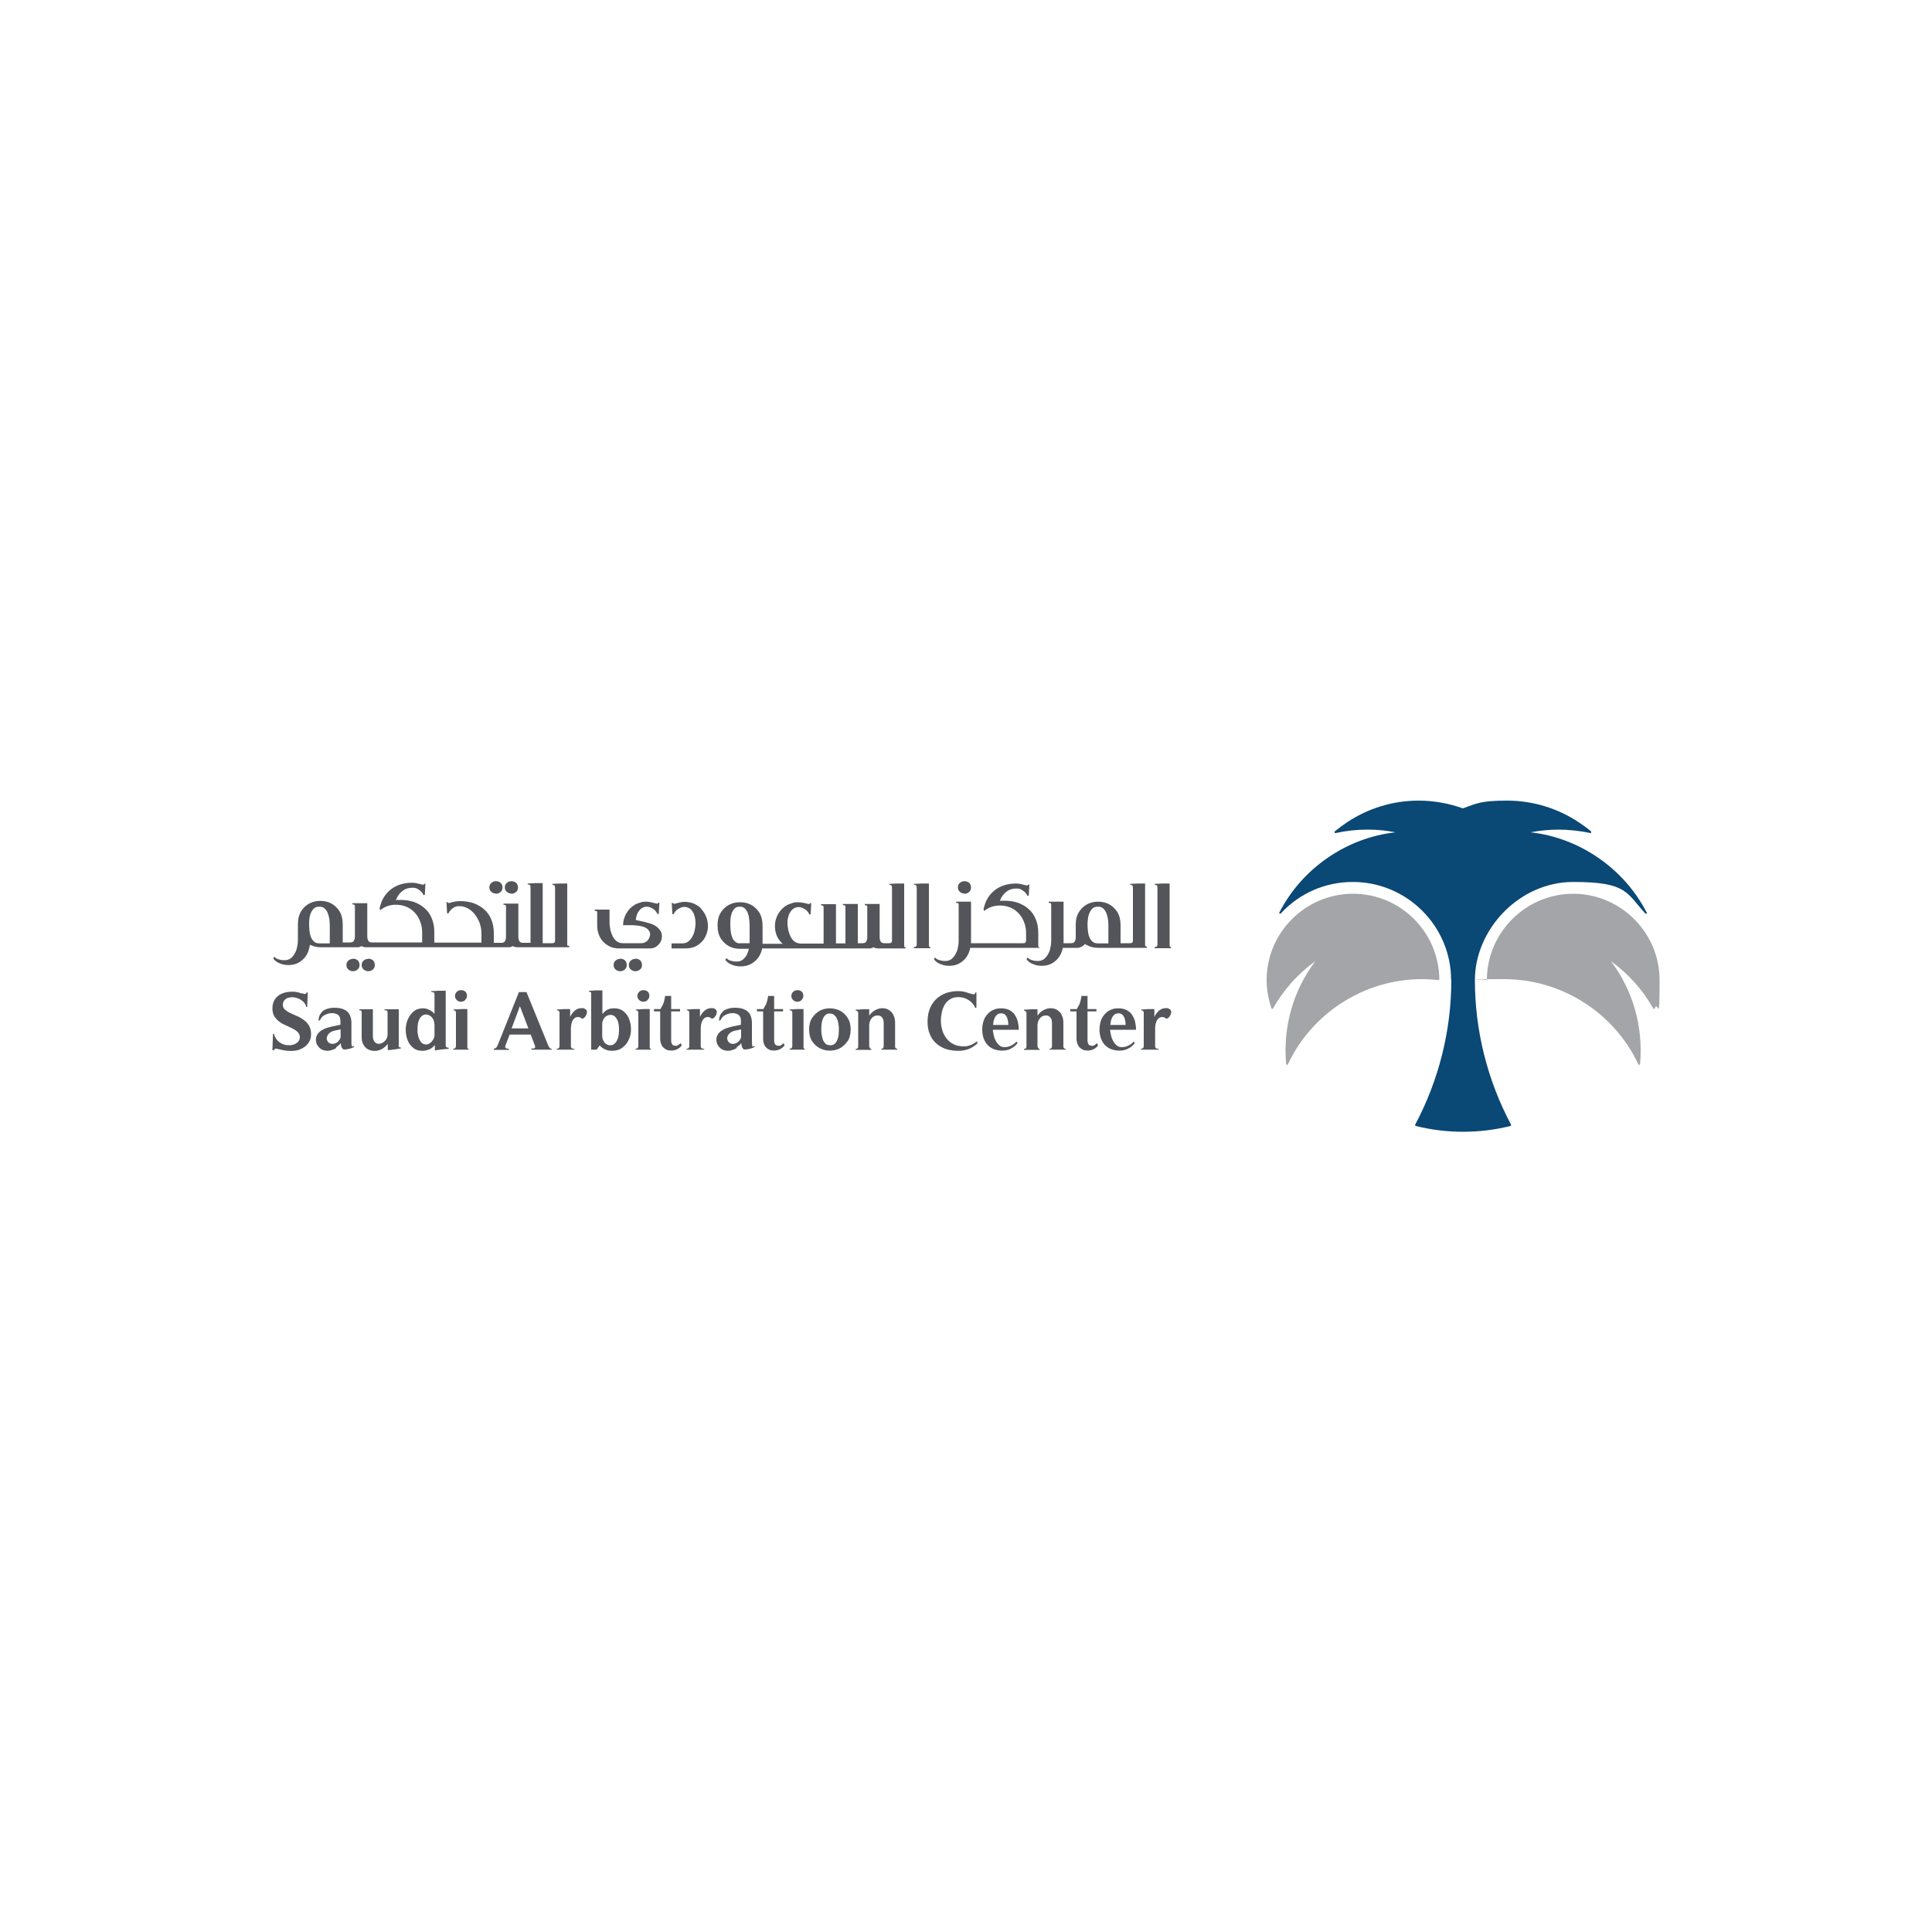 <?xml version="1.0" encoding="UTF-8"?>
<svg id="Layer_2" xmlns="http://www.w3.org/2000/svg" version="1.1" viewBox="0 0 1000 1000">
  <!-- Generator: Adobe Illustrator 29.1.0, SVG Export Plug-In . SVG Version: 2.1.0 Build 142)  -->
  <defs>
    <style>
      .st0 {
        fill: #0a4875;
      }

      .st1 {
        fill: #a4a5a8;
      }

      .st2 {
        fill: #54555a;
      }
    </style>
  </defs>
  <path class="st1" d="M848.4,551.2c-.2,0-.4-.1-.4-.3-12.5-26.8-39.8-44.1-69.4-44.1s-5.7.2-8.5.5c0,0,0,0,0,0-.1,0-.2,0-.3-.1,0,0-.2-.2-.2-.4.3-24.4,20.3-44.2,44.7-44.2s44.7,20,44.7,44.7-.8,9.9-2.5,14.6c0,.2-.2.3-.4.3h0c-.2,0-.3,0-.4-.2-5.4-9.7-12.8-17.9-21.9-24.5,11.5,15.2,16.8,34.1,15.1,53.2,0,.2-.2.4-.4.4,0,0,0,0,0,0"/>
  <path class="st0" d="M751.2,507.3c0,26.1-6.5,51.9-18.7,74.8,0,.1,0,.3,0,.4,0,.1.2.2.3.3,8,2,16.2,3,24.5,3s16.5-1,24.5-3c.1,0,.3-.1.3-.3,0-.1,0-.3,0-.4-12.2-22.9-18.7-48.7-18.7-74.8s22.8-50.8,50.9-50.8,27.5,5.7,37.2,16.2c0,.1.2.2.4.2s.2,0,.3,0c.2-.1.3-.4.1-.6-11.7-22.8-34.8-38.7-60.1-41.5,4.8-.9,9.7-1.4,14.5-1.4s11.1.6,16.5,1.8c0,0,0,0,0,0,.2,0,.3,0,.4-.3,0-.2,0-.4-.1-.6-2-1.7-4.1-3.2-6.2-4.6-11.1-7.4-24-11.3-37.2-11.3s-15.5,1.3-22.9,4c-7.4-2.6-15-4-22.9-4-13.3,0-26.1,3.9-37.2,11.3-2.1,1.4-4.2,3-6.2,4.6-.2.1-.2.4-.1.6,0,.2.2.3.4.3s0,0,.1,0c5.4-1.2,11-1.8,16.5-1.8s9.7.5,14.5,1.4c-25.4,2.8-48.4,18.7-60.1,41.5-.1.2,0,.5.1.6,0,0,.2,0,.3,0,.1,0,.3,0,.4-.2,9.7-10.4,22.9-16.2,37.2-16.2,28,0,50.9,22.8,50.9,50.8"/>
  <path class="st1" d="M666.1,551.1c-.2,0-.4-.2-.4-.4-1.7-19.1,3.6-38,15.1-53.2-9.1,6.6-16.4,14.8-21.9,24.5,0,.1-.2.2-.4.2h0c-.2,0-.3-.1-.4-.3-1.6-4.7-2.5-9.6-2.5-14.6,0-24.6,20.1-44.7,44.7-44.7s44.4,19.8,44.7,44.2c0,.1,0,.3-.2.4,0,0-.2.1-.3.1s0,0,0,0c-2.8-.3-5.7-.5-8.5-.5-29.6,0-56.8,17.3-69.4,44.1,0,.2-.3.3-.4.3s0,0,0,0"/>
  <path class="st2" d="M141,543.4l.3-8.3h.5c.3,1.3.9,2.3,1.6,3.2.8.9,1.7,1.5,2.7,2,1,.4,2,.7,3.1.7,1.1,0,2,0,2.9-.4.9-.3,1.6-.8,2.2-1.4.6-.7.9-1.5.9-2.4s-.4-1.9-1.1-2.6c-.7-.7-1.6-1.3-2.6-1.8-1-.5-2.2-1.1-3.4-1.6-1.2-.5-2.4-1.1-3.4-1.9-1-.7-1.9-1.7-2.6-2.7-.7-1.1-1.1-2.5-1.1-4.2s.3-2.8.8-3.9c.5-1.1,1.3-2,2.2-2.7.9-.7,2-1.2,3.2-1.6,1.2-.3,2.5-.5,3.9-.5s1.3,0,1.9.1c.6.1,1.3.2,1.9.4,0,0,.2,0,.5.2.3,0,.6.2,1,.2.3,0,.6.2.9.2.3,0,.4.1.5.1.5,0,.8-.3.8-.8h.7l-.3,7.5h-.5c-.2-.9-.6-1.8-1.3-2.5-.7-.7-1.5-1.3-2.4-1.7-.9-.4-1.9-.7-2.8-.8-1-.1-1.9,0-2.7.2-.8.2-1.5.7-2.1,1.3-.5.6-.8,1.5-.8,2.5s.4,1.7,1.1,2.4c.7.6,1.6,1.2,2.7,1.7,1.1.5,2.2,1.1,3.5,1.6,1.3.5,2.4,1.2,3.5,2,1.1.8,2,1.7,2.7,2.9.7,1.2,1.1,2.6,1.1,4.3s-.2,2.5-.7,3.6c-.5,1.1-1.3,2-2.3,2.9-.9.7-1.8,1.2-2.8,1.6-1,.4-2,.6-3.1.7s-2.1.1-3.2,0-2.1-.3-3.2-.5c0,0-.3,0-.6-.2-.3,0-.7-.1-1-.2-.4,0-.7-.2-1-.2-.3,0-.5,0-.5,0-.4,0-.6.3-.7.8h-.7Z"/>
  <path class="st2" d="M173.4,533.4c-1.5.3-2.6.9-3.3,1.7-.6.8-1,1.5-1,2.3s.3,1.4.8,2c.5.6,1.3.9,2.2.9s2.1-.4,2.9-1.2c.3-.4.6-.8.9-1.2.2-.5.4-.9.4-1.4v-3.7l-2.9.6ZM174.1,542.4c-.9.6-1.9,1-3,1.3-1,.2-2.1.3-3.1,0-1.1-.2-2-.7-2.8-1.5-1.1-1.1-1.7-2.4-1.7-3.9s.3-2.1.8-2.9c.5-.8,1.2-1.5,2-2,.8-.5,1.7-1,2.7-1.3,1-.3,2-.6,2.9-.8l4.3-.9v-2.1c0-1.3-.4-2.3-1.1-2.9-.8-.6-1.7-.9-2.7-1-1.1,0-2.1,0-3.2.5-1.1.4-2,.9-2.6,1.6-.2.2-.4.4-.5.7-.2.3-.3.5-.4.7,0,.2-.2.3-.2.3h-.6c0-.1,0-.3,0-.5,0-.3.1-.6.2-1.1.1-.5.2-.8.4-1.2.3-.6.7-1.1,1.1-1.6.4-.4.8-.8,1.2-1,.8-.4,1.6-.7,2.5-.9.9-.2,1.8-.3,2.7-.3,1.3,0,2.5.1,3.6.4,1.1.3,2,.7,2.8,1.3.8.6,1.4,1.4,1.8,2.4.4,1,.7,2.2.7,3.6v9.5c0,.4,0,.9,0,1.3,0,.5.1.9.2,1.2.1.4.2.5.4.5l.6-.4.3.5c-.8.4-1.6.7-2.4.9-.8.2-1.7.4-2.6.4s-.8-.1-1-.3c-.2-.2-.4-.5-.6-.8-.1-.3-.2-.7-.3-1.1,0-.4-.1-.7-.1-1.1-.6.8-1.4,1.5-2.4,2.1"/>
  <path class="st2" d="M206.3,540.8c0,.4,0,.8.2,1,.1.3.5.4,1,.4v.5c-.3,0-.8,0-1.5.2-.7.1-1.4.2-2.1.3-.7.1-1.4.2-2,.3-.6,0-1,0-1.2,0v-3.2c-.7.9-1.5,1.7-2.4,2.3-.9.6-1.9,1-2.9,1.2-1,.2-2,.2-3,0-1-.2-1.9-.6-2.6-1.1-.8-.6-1.4-1.4-1.9-2.4-.5-1-.7-2.2-.7-3.7v-12.3c0-.5,0-.9-.2-1.1-.1-.2-.5-.3-1-.3v-.5h7v13.8c0,1.1.2,1.9.6,2.6.4.7.9,1.1,1.5,1.3.6.2,1.3.3,2,0,.7-.2,1.4-.6,2.1-1.3.4-.4.8-.9,1-1.5.3-.5.4-1.1.4-1.7v-11.4c0-.6-.1-1-.4-1.1-.2-.2-.6-.2-1.2-.2v-.5h7.4v18.5Z"/>
  <path class="st2" d="M224.8,530c0-.9-.2-1.8-.7-2.6-.4-.8-1-1.3-1.6-1.7-.6-.4-1.3-.6-2.1-.6s-1.4.3-2.1.8c-.6.5-1.2,1.4-1.6,2.5-.4,1.1-.6,2.6-.6,4.5s0,1.5.2,2.4c.1.9.3,1.7.7,2.5.3.8.8,1.4,1.3,2,.6.5,1.3.8,2.2.8s1.1-.1,1.6-.4c.5-.3.9-.6,1.3-1,.3-.4.7-.9,1-1.5.3-.6.5-1.2.5-1.7v-5.8ZM222.2,543.1c-1,.5-2.2.8-3.5.8-2,0-3.6-.5-4.9-1.6-1.3-1.1-2.3-2.4-2.9-4.1s-.9-3.4-.9-5.3c0-1.9.4-3.7,1.1-5.3.7-1.6,1.7-3,3-4.1,1.3-1.1,3-1.6,4.9-1.6s4.4,1,5.9,2.9v-9.8c0-.4,0-.7-.1-.9,0-.2-.2-.3-.3-.4-.2,0-.3-.2-.6-.2-.2,0-.5-.1-.8-.2v-.3c1.3,0,2.5-.1,3.8-.2,1.3,0,2.5,0,3.8,0v28.2c0,.5.1.9.4,1,.2.2.6.3,1.1.3v.6c-1.2,0-2.4.2-3.6.3-1.2.1-2.4.3-3.5.5v-2.8c-.8,1-1.8,1.7-2.8,2.3"/>
  <path class="st2" d="M240.8,517.6c-.6.6-1.3.9-2.2.9s-1.6-.3-2.2-.9c-.6-.6-.9-1.3-.9-2.1s.3-1.5.9-2.1c.6-.6,1.3-.9,2.2-.9s1.6.2,2.2.7c.6.5.9,1.2.9,2.2s-.3,1.5-.9,2.1M242.4,543.3h-7.8v-.5c.5,0,.9-.1,1.1-.4.2-.3.3-.7.3-1.2v-16.6c0-.2,0-.5-.1-.9,0-.4-.3-.6-.6-.6l-.6-.3v-.3c1.2,0,2.4-.1,3.6-.2,1.2,0,2.4-.1,3.6,0v18.9c0,.3,0,.6,0,1,0,.4.2.6.6.6v.5Z"/>
  <path class="st2" d="M269.1,520.8l-4.3,11.5h8.7l-4.4-11.5ZM285.7,543.3h-10.6v-.6c.3,0,.7,0,.9,0,.3,0,.5,0,.7-.2.2-.1.3-.3.3-.5,0-.2,0-.6-.2-1l-2.1-5.5h-10.9l-2.1,5.4c-.1.4-.2.7-.2,1,0,.2.1.4.3.6.2.1.4.2.7.3.3,0,.6,0,.9,0v.6h-7.8v-.6c.5,0,1-.3,1.3-.6.3-.3.5-.7.7-1.2l11-27.5h3.9l11.3,27.7c.2.4.4.8.7,1.2.3.4.7.5,1.2.5v.6Z"/>
  <path class="st2" d="M297.2,543.3h-9v-.5c.6,0,1-.1,1.1-.4.2-.2.3-.7.3-1.2v-16.6c0-.1,0-.3,0-.4,0-.2,0-.3-.1-.5,0-.2-.1-.3-.2-.4-.1-.1-.2-.2-.4-.2l-.6-.3v-.3c1.1,0,2.3-.1,3.4-.2,1.2,0,2.3,0,3.4,0v4.1c.5-1.2,1.3-2.3,2.3-3.2,1-.9,2.2-1.4,3.7-1.4s1.2.2,1.8.5c.6.3.9.8.9,1.5,0,.3,0,.7-.2,1.1-.1.4-.3.8-.6,1.2-.3.4-.6.7-.9.9-.3.2-.7.3-1,.2-.5-.5-1.2-.8-1.9-.8s-1.3.2-1.8.6c-.5.4-.9.9-1.1,1.4-.3.6-.5,1.2-.6,1.9-.1.7-.2,1.3-.2,1.8v9.2c0,.7.2,1.1.5,1.3.3.2.8.3,1.3.3v.5Z"/>
  <path class="st2" d="M311.7,536.1c0,1,.2,1.9.7,2.7.4.8,1,1.4,1.6,1.7.6.4,1.3.6,2.1.5.8,0,1.5-.3,2.1-.9.6-.6,1.2-1.4,1.6-2.6.4-1.2.6-2.7.6-4.5s-.2-3.3-.6-4.4c-.4-1.1-1-2-1.6-2.5-.6-.5-1.3-.8-2.1-.8-.8,0-1.5.2-2.1.5-.6.4-1.2.9-1.6,1.7-.4.7-.7,1.6-.7,2.6v6ZM314.4,522.6c1-.5,2.2-.7,3.5-.7,2,0,3.6.5,4.9,1.6,1.3,1.1,2.3,2.4,2.9,4.1.6,1.6.9,3.4.9,5.3,0,1.9-.4,3.7-1.2,5.3-.7,1.6-1.8,3-3.3,4.1-1.5,1.1-3.3,1.6-5.5,1.6s-4.6-.9-6.2-2.8l-1.6,2.2h-2.8v-28.4c0-.1,0-.3,0-.4,0-.2,0-.3,0-.5,0-.2-.1-.3-.2-.4,0-.1-.2-.2-.4-.2l-.6-.3v-.3c1.2,0,2.4-.1,3.5-.2,1.2,0,2.4,0,3.5,0v12.3c.8-1.1,1.7-1.8,2.7-2.3"/>
  <path class="st2" d="M335.2,517.6c-.6.6-1.3.9-2.2.9s-1.6-.3-2.2-.9c-.6-.6-.9-1.3-.9-2.1s.3-1.5.9-2.1c.6-.6,1.3-.9,2.2-.9s1.6.2,2.2.7c.6.5.9,1.2.9,2.2s-.3,1.5-.9,2.1M336.8,543.3h-7.8v-.5c.5,0,.9-.1,1.1-.4.2-.3.3-.7.3-1.2v-16.6c0-.2,0-.5-.1-.9,0-.4-.3-.6-.6-.6l-.6-.3v-.3c1.2,0,2.4-.1,3.6-.2,1.2,0,2.4-.1,3.6,0v18.9c0,.3,0,.6,0,1,0,.4.2.6.6.6v.5Z"/>
  <path class="st2" d="M352.9,541c-.4.7-1,1.2-1.7,1.7-.7.4-1.5.8-2.3.9-.8.2-1.7.2-2.5.1-.9-.1-1.6-.4-2.3-.9-.7-.5-1.3-1.1-1.7-2-.4-.9-.7-1.9-.7-3.2v-14.1h-3.2v-1.2h3.4c0-.2.1-.4.3-.7.2-.3.4-.7.7-1.2s.5-1,.6-1.4c.1-.4.3-.9.4-1.5.1-.6.2-1,.3-1.4,0-.3,0-.5,0-.6h2.6c0,0,.6,0,.6,0v6.8h4.6v1.2h-4.6v15c0,.8.2,1.5.5,2,.3.5.9.8,1.8.8s.9-.1,1.4-.4c.5-.3.8-.6,1.1-1l.6,1Z"/>
  <path class="st2" d="M364.4,543.3h-9v-.5c.6,0,.9-.1,1.1-.4.2-.2.3-.7.3-1.2v-16.6c0-.1,0-.3,0-.4,0-.2,0-.3-.1-.5,0-.2-.1-.3-.2-.4,0-.1-.2-.2-.4-.2l-.6-.3v-.3c1.1,0,2.3-.1,3.4-.2,1.2,0,2.3,0,3.4,0v4.1c.5-1.2,1.3-2.3,2.3-3.2,1-.9,2.2-1.4,3.7-1.4s1.2.2,1.8.5c.6.3.9.8.9,1.5,0,.3,0,.7-.2,1.1-.1.4-.3.8-.6,1.2-.3.4-.6.7-.9.9-.3.2-.7.3-1,.2-.5-.5-1.2-.8-1.9-.8s-1.3.2-1.8.6c-.5.4-.9.9-1.1,1.4-.3.6-.5,1.2-.6,1.9-.1.7-.2,1.3-.2,1.8v9.2c0,.7.2,1.1.5,1.3.3.2.8.3,1.3.3v.5Z"/>
  <path class="st2" d="M380.7,533.4c-1.5.3-2.6.9-3.3,1.7-.7.8-1,1.5-1,2.3s.3,1.4.8,2c.5.6,1.3.9,2.2.9s2.1-.4,2.9-1.2c.3-.4.6-.8.9-1.2.2-.5.4-.9.4-1.4v-3.7l-2.9.6ZM381.4,542.4c-.9.6-1.9,1-3,1.3-1,.2-2.1.3-3.1,0-1.1-.2-2-.7-2.8-1.5-1.1-1.1-1.7-2.4-1.7-3.9s.3-2.1.8-2.9c.5-.8,1.2-1.5,2-2,.8-.5,1.7-1,2.7-1.3,1-.3,2-.6,2.9-.8l4.3-.9v-2.1c0-1.3-.4-2.3-1.1-2.9-.8-.6-1.7-.9-2.7-1-1.1,0-2.1,0-3.2.5-1.1.4-2,.9-2.6,1.6-.2.2-.4.4-.5.7-.2.3-.3.5-.4.7-.1.2-.2.3-.2.3h-.6c0-.1,0-.3,0-.5,0-.3.1-.6.2-1.1.1-.5.2-.8.4-1.2.3-.6.7-1.1,1.1-1.6.4-.4.8-.8,1.2-1,.8-.4,1.6-.7,2.5-.9.9-.2,1.8-.3,2.7-.3,1.3,0,2.5.1,3.6.4,1.1.3,2,.7,2.8,1.3.8.6,1.4,1.4,1.8,2.4.4,1,.7,2.2.7,3.6v9.5c0,.4,0,.9,0,1.3,0,.5.1.9.2,1.2,0,.4.2.5.4.5l.6-.4.3.5c-.8.4-1.6.7-2.4.9-.8.2-1.7.4-2.6.4s-.8-.1-1-.3c-.2-.2-.4-.5-.6-.8-.1-.3-.2-.7-.3-1.1,0-.4-.1-.7-.1-1.1-.6.8-1.4,1.5-2.4,2.1"/>
  <path class="st2" d="M406.1,541c-.4.7-1,1.2-1.7,1.7-.7.4-1.5.8-2.3.9-.8.2-1.7.2-2.5.1-.9-.1-1.6-.4-2.3-.9-.7-.5-1.3-1.1-1.7-2-.4-.9-.6-1.9-.6-3.2v-14.1h-3.2v-1.2h3.4c0-.2.1-.4.3-.7.2-.3.4-.7.7-1.2s.5-1,.6-1.4c.1-.4.3-.9.4-1.5.1-.6.2-1,.3-1.4,0-.3,0-.5,0-.6h2.6c0,0,.6,0,.6,0v6.8h4.6v1.2h-4.6v15c0,.8.2,1.5.5,2,.3.5.9.8,1.8.8s.9-.1,1.4-.4c.5-.3.8-.6,1.1-1l.6,1Z"/>
  <path class="st2" d="M414.9,517.6c-.6.6-1.3.9-2.2.9s-1.6-.3-2.2-.9c-.6-.6-.9-1.3-.9-2.1s.3-1.5.9-2.1c.6-.6,1.3-.9,2.2-.9s1.6.2,2.2.7c.6.5.9,1.2.9,2.2s-.3,1.5-.9,2.1M416.5,543.3h-7.8v-.5c.5,0,.9-.1,1.1-.4.2-.3.3-.7.3-1.2v-16.6c0-.2,0-.5-.1-.9,0-.4-.3-.6-.6-.6l-.7-.3v-.3c1.2,0,2.4-.1,3.6-.2,1.2,0,2.4-.1,3.6,0v18.9c0,.3,0,.6,0,1,0,.4.2.6.6.6v.5Z"/>
  <path class="st2" d="M434,530.3c-.1-1-.3-1.9-.7-2.7-.3-.9-.8-1.6-1.4-2.1-.6-.6-1.4-.9-2.4-.9s-1.9.3-2.4.9c-.6.6-1,1.3-1.3,2.1-.3.9-.5,1.8-.6,2.7,0,.9-.1,1.8-.1,2.5s0,1.6.2,2.6c.1.9.3,1.8.6,2.7.3.8.8,1.5,1.4,2.1.6.6,1.4.8,2.5.8s1.8-.3,2.4-.9c.6-.6,1-1.3,1.3-2.1.3-.8.5-1.7.6-2.7,0-1,.1-1.8.1-2.6s0-1.6-.2-2.5M438.7,538.9c-1.1,1.6-2.4,2.8-4,3.7-1.6.8-3.3,1.2-5.2,1.2s-3.5-.4-5.1-1.2-2.9-2-4-3.6c-1.1-1.6-1.6-3.7-1.6-6.1s.5-4.5,1.6-6.1c1.1-1.6,2.4-2.8,4-3.7,1.6-.8,3.3-1.2,5.1-1.2s3.6.4,5.2,1.2c1.6.8,2.9,2,4,3.7,1.1,1.6,1.6,3.7,1.6,6.1s-.5,4.4-1.6,6.1"/>
  <path class="st2" d="M464.6,543.3h-8.4v-.5c.5,0,.9-.2,1-.4.1-.3.2-.7.2-1.2v-11.3c0-.5,0-1-.1-1.5,0-.5-.2-1-.5-1.4-.2-.4-.5-.8-1-1-.4-.3-.9-.4-1.5-.4-1.1,0-1.9.3-2.6.9-.7.6-1.2,1.4-1.5,2.4,0,.1-.1.4-.2.7,0,.3-.1.5-.1.7v11c0,.2,0,.6.3,1,.2.4.4.6.8.6v.5h-8.1v-.5c.5,0,.9-.1,1.1-.4.2-.3.2-.7.2-1.2v-16.5c0-.1,0-.3,0-.4,0-.2,0-.3-.1-.5,0-.2-.1-.3-.2-.4,0-.1-.2-.2-.4-.2l-.6-.3v-.4c1.2,0,2.3-.1,3.5-.2,1.2,0,2.3,0,3.5,0v3.3c.7-1,1.6-1.9,2.5-2.5,1-.6,1.9-1,2.9-1.2,1-.2,2-.2,2.9,0,1,.2,1.8.6,2.6,1.3.8.6,1.4,1.4,1.8,2.5.5,1,.7,2.2.7,3.7v11.9c0,0,0,.2,0,.3,0,.2,0,.3.1.5,0,.2.2.3.4.5.2.1.4.2.7.2v.5Z"/>
  <path class="st2" d="M505.9,540.1c-1.5,1.3-3,2.3-4.6,2.9-1.6.6-3.4.9-5.4.9s-4.5-.3-6.5-1c-1.9-.7-3.6-1.7-5-3-1.4-1.3-2.5-2.9-3.2-4.8-.8-1.9-1.1-4-1.1-6.4s.4-4.5,1.1-6.4c.7-1.9,1.8-3.6,3.2-5,1.4-1.4,3-2.4,5-3.2,1.9-.7,4.1-1.1,6.4-1.1s3.3.3,4.9.8c0,0,.3,0,.6.2.3.1.7.2,1,.3.4,0,.7.2,1,.3.3,0,.5.1.5.1.3,0,.6-.1.7-.3.2-.2.3-.4.3-.7h.6v7.8s-.2.1-.6.2c-.7-1.7-1.9-3.1-3.5-4.1-1.6-1-3.3-1.5-5.2-1.5s-3.2.4-4.3,1.1c-1.2.7-2.1,1.7-2.8,2.8-.7,1.2-1.2,2.5-1.5,3.9-.3,1.5-.5,2.9-.5,4.4s.2,3,.6,4.5c.4,1.5,1,2.8,1.8,4,.8,1.2,1.8,2.2,3,3,1.2.8,2.5,1.4,4.1,1.6,1.8.3,3.6.3,5.1-.2s2.9-1.2,4.1-2.3l.2,1.1Z"/>
  <path class="st2" d="M521.9,530.5c0-.6,0-1.3-.2-2,0-.7-.3-1.4-.5-1.9-.3-.6-.6-1.1-1.1-1.5-.5-.4-1.1-.6-1.9-.6s-1.5.2-2,.6c-.5.4-.9.9-1.2,1.4-.3.6-.5,1.2-.7,1.9-.1.7-.2,1.4-.3,2.1h7.9ZM523.2,542.8c-1.4.7-2.9,1-4.5,1s-3.1-.3-4.4-.8c-1.3-.5-2.3-1.3-3.2-2.2-.9-1-1.5-2.1-2-3.4-.4-1.3-.7-2.8-.7-4.4s.2-2.9.6-4.3c.4-1.3,1-2.5,1.9-3.5.8-1,1.8-1.8,3-2.4,1.2-.6,2.6-.9,4.2-.9s3.1.3,4.3.9c1.2.6,2.1,1.4,2.8,2.4.7,1,1.2,2.2,1.6,3.5.3,1.3.5,2.8.5,4.3h-13.4c0,1,.3,1.9.5,3s.6,2,1.1,2.9c.5.9,1.1,1.6,1.8,2.2.7.6,1.6.9,2.6.9s2.3-.2,3.4-.8c1.1-.5,2.1-1.2,2.8-2.1l.6.8c-1,1.3-2.2,2.3-3.6,2.9"/>
  <path class="st2" d="M551.7,543.3h-8.4v-.5c.5,0,.9-.2,1-.4.1-.3.2-.7.2-1.2v-11.3c0-.5,0-1-.1-1.5,0-.5-.2-1-.5-1.4-.2-.4-.6-.8-1-1-.4-.3-.9-.4-1.5-.4-1.1,0-1.9.3-2.6.9-.7.6-1.2,1.4-1.5,2.4,0,.1-.1.4-.2.7,0,.3-.1.5-.1.7v11c0,.2,0,.6.3,1,.2.4.4.6.8.6v.5h-8.1v-.5c.5,0,.9-.1,1.1-.4.2-.3.2-.7.2-1.2v-16.5c0-.1,0-.3,0-.4,0-.2,0-.3-.1-.5,0-.2-.1-.3-.2-.4-.1-.1-.2-.2-.4-.2l-.6-.3v-.4c1.2,0,2.3-.1,3.5-.2,1.2,0,2.3,0,3.5,0v3.3c.7-1,1.6-1.9,2.5-2.5,1-.6,1.9-1,2.9-1.2,1-.2,2-.2,2.9,0,1,.2,1.8.6,2.6,1.3.8.6,1.4,1.4,1.8,2.5.5,1,.7,2.2.7,3.7v11.9c0,0,0,.2,0,.3,0,.2,0,.3.1.5,0,.2.2.3.4.5.2.1.4.2.7.2v.5Z"/>
  <path class="st2" d="M568.4,541c-.4.7-1,1.2-1.7,1.7-.7.4-1.5.8-2.3.9-.8.2-1.7.2-2.5.1-.8-.1-1.6-.4-2.3-.9-.7-.5-1.3-1.1-1.7-2-.4-.9-.7-1.9-.7-3.2v-14.1h-3.2v-1.2h3.4c0-.2.1-.4.3-.7.2-.3.4-.7.7-1.2s.5-1,.6-1.4c.1-.4.3-.9.4-1.5.1-.6.2-1,.3-1.4,0-.3,0-.5,0-.6h2.6c0,0,.6,0,.6,0v6.8h4.6v1.2h-4.6v15c0,.8.2,1.5.5,2,.3.5.9.8,1.8.8s.9-.1,1.4-.4c.5-.3.8-.6,1.1-1l.6,1Z"/>
  <path class="st2" d="M582.6,530.5c0-.6,0-1.3-.2-2,0-.7-.3-1.4-.5-1.9-.3-.6-.6-1.1-1.1-1.5-.5-.4-1.1-.6-1.9-.6s-1.5.2-2,.6c-.5.4-.9.9-1.2,1.4-.3.6-.5,1.2-.7,1.9-.1.7-.2,1.4-.3,2.1h7.9ZM583.9,542.8c-1.4.7-2.9,1-4.5,1s-3.1-.3-4.4-.8c-1.3-.5-2.3-1.3-3.2-2.2-.9-1-1.5-2.1-2-3.4-.4-1.3-.7-2.8-.7-4.4s.2-2.9.6-4.3c.4-1.3,1-2.5,1.9-3.5.8-1,1.8-1.8,3-2.4,1.2-.6,2.6-.9,4.2-.9s3.1.3,4.3.9c1.2.6,2.1,1.4,2.8,2.4.7,1,1.2,2.2,1.6,3.5.3,1.3.5,2.8.5,4.3h-13.4c0,1,.3,1.9.5,3,.2,1,.6,2,1.1,2.9.5.9,1.1,1.6,1.8,2.2.7.6,1.6.9,2.6.9s2.3-.2,3.4-.8c1.1-.5,2.1-1.2,2.8-2.1l.6.8c-1,1.3-2.2,2.3-3.6,2.9"/>
  <path class="st2" d="M599.6,543.3h-9v-.5c.6,0,1-.1,1.1-.4.2-.2.3-.7.3-1.2v-16.6c0-.1,0-.3,0-.4,0-.2,0-.3-.1-.5,0-.2-.1-.3-.2-.4-.1-.1-.2-.2-.4-.2l-.6-.3v-.3c1.1,0,2.3-.1,3.4-.2,1.2,0,2.3,0,3.4,0v4.1c.5-1.2,1.3-2.3,2.3-3.2,1-.9,2.2-1.4,3.7-1.4s1.2.2,1.8.5c.6.3.9.8.9,1.5,0,.3,0,.7-.2,1.1-.1.4-.3.8-.6,1.2-.3.4-.6.7-.9.9-.3.2-.7.3-1,.2-.5-.5-1.2-.8-1.9-.8s-1.3.2-1.8.6c-.5.4-.9.9-1.1,1.4-.3.6-.5,1.2-.6,1.9-.1.7-.2,1.3-.2,1.8v9.2c0,.7.2,1.1.5,1.3.3.2.8.3,1.3.3v.5Z"/>
  <path class="st2" d="M480.8,489.8c0-.4,0-.8,0-1.1v-31.4c-1.3,0-2.6,0-3.9,0-1.3,0-2.6.2-3.9.2v.3l.7.3c.4,0,.6.2.7.6,0,.4.1.8.1,1v28.8c0,.6,0,1-.3,1.3-.2.3-.6.4-1.2.4v.6h8.5v-.6c-.4,0-.6-.2-.7-.6"/>
  <path class="st2" d="M383.1,488.3c-1.1,0-2-.3-2.7-1-.7-.6-1.2-1.4-1.5-2.4-.4-1-.6-2-.7-3.1-.1-1.1-.2-2.1-.2-3s0-1.8.1-2.9c0-1.1.3-2.1.6-3.1.3-1,.8-1.8,1.5-2.5.6-.7,1.5-1,2.7-1s2,.3,2.7,1c.7.7,1.2,1.5,1.5,2.5.4,1,.6,2,.7,3.1.1,1.1.2,2.1.2,2.9v8.1c0,.4,0,.9,0,1.3h-4.9ZM468,489.8c0-.4,0-.8,0-1.1v-31.4c-1.3,0-2.6,0-3.9,0-1.3,0-2.6.2-3.9.2v.3l.7.3c.4,0,.6.2.7.6,0,.4.1.8.1,1v26.8c0,.6,0,1-.3,1.3-.2.3-.6.4-1.2.4h-2.4c-1,0-1.7-.3-2-.9-.3-.6-.5-1.4-.5-2.2v-17.2h-7.7v.6c.6,0,.9.1,1.1.3.2.2.2.6.2,1.2v15.1c0,.9-.2,1.6-.5,2.2-.3.6-1,.9-2,.9h-2.4v-20.3h-7.7v.6c.6,0,.9.1,1.1.3.2.2.2.6.2,1.2v18.3h-4.9v-20.3h-7.7v.6c.6,0,.9.1,1.1.3.2.2.2.6.2,1.2v18.3h-11.7c-1.3,0-2.4-.4-3.3-1-.9-.7-1.6-1.6-2.1-2.6-.5-1-.9-2.2-1.2-3.4-.2-1.3-.4-2.4-.4-3.5s0-1.9.3-2.9c.2-1,.5-1.9,1-2.7.5-.8,1.1-1.5,1.8-2,.8-.5,1.7-.8,2.8-.8s2.1.5,3.1,1.1c1,.6,1.8,1.6,2.4,2.8l.6-.3.3-5.7h-.5c-.1.3-.3.5-.6.5s-.5,0-.8-.1c-.3,0-.6-.2-.8-.2-.7-.2-1.4-.3-2.1-.4-.7-.1-1.4-.2-2.1-.2-.9,0-1.7,0-2.5.3-1.1.3-2.2.7-3.2,1.2-1,.6-1.9,1.3-2.7,2.1-1.1,1.2-2,2.6-2.6,4.1-.6,1.5-.9,3-.9,4.5,0,1.5.2,3,.7,4.4.5,1.4,1.2,2.7,2.2,3.8.3.4.7.7,1.1,1.1h-10.4v-9.4c0-2.7-.6-5-1.7-6.8-1.2-1.8-2.6-3.1-4.3-4-1.7-.9-3.6-1.3-5.7-1.3s-3.9.4-5.6,1.3c-1.7.9-3.2,2.2-4.3,4-1.2,1.8-1.7,4.1-1.7,6.8s.6,4.9,1.7,6.7c1.2,1.8,2.6,3.1,4.3,4,1.7.9,3.6,1.3,5.6,1.3h4.6c-.2,1.1-.6,2.1-1,3-.5,1-1.3,1.9-2.1,2.6-.9.7-2,1-3.3,1s-1.8-.1-2.8-.4c-1-.2-1.8-.7-2.4-1.4l-.6.9c.9,1.2,2.1,2.1,3.6,2.6,1.4.6,2.9.8,4.4.8s3.4-.3,4.8-1c1.4-.7,2.6-1.6,3.6-2.7,1-1.1,1.7-2.4,2.2-3.8.2-.6.4-1.2.5-1.8h54.6c.4,0,.7,0,1.1,0,.7,0,1.3-.3,1.9-.6.6.3,1.2.5,1.9.6.4,0,.7,0,1.1,0h13.6v-.6c-.4,0-.6-.2-.7-.6"/>
  <path class="st2" d="M339.5,479.4c-.9-.6-1.9-1.1-3-1.4-1.1-.3-2.2-.6-3.2-.9l-4.2-.9c0-.5.1-1,.2-1.4.2-1,.5-1.9,1-2.7.5-.8,1.1-1.5,1.8-2,.8-.5,1.7-.8,2.8-.8s2.1.5,3.1,1.1c1,.6,1.8,1.6,2.4,2.8l.6-.3.3-5.7h-.5c-.1.3-.3.5-.6.5s-.5,0-.8-.1c-.3,0-.6-.2-.8-.2-.7-.2-1.4-.3-2.1-.5-.7-.1-1.4-.2-2.1-.2-.8,0-1.7,0-2.5.3-1.1.3-2.2.7-3.2,1.2-1,.6-1.9,1.3-2.7,2.1-1.1,1.2-2,2.6-2.6,4.1-.6,1.5-.9,3-.9,4.5,3.3,0,10.2-.5,12.9,2.2.8.8,1.1,1.7,1.1,2.5s-.4,2.2-1.3,3.2c-.9.9-2,1.4-3.4,1.4h-9.3c-1.3,0-2.4-.3-3.3-1-.9-.7-1.6-1.6-2.1-2.6-.5-1-.9-2.2-1.2-3.4-.2-1.3-.4-2.4-.4-3.5v-6.9s-7.7,0-7.7,0v.6c.6,0,.9.1,1.1.3.2.2.2.6.2,1.2v6.1c0,1.5.2,3,.7,4.4.5,1.4,1.2,2.7,2.2,3.8,1,1.1,2.2,2,3.6,2.7,1.4.7,3,1,4.8,1h15.5c.6,0,1.1,0,1.7-.1,1.2-.2,2.2-.8,3.1-1.7,1.2-1.2,1.9-2.6,1.9-4.3s-.3-2.3-.9-3.2c-.6-.9-1.3-1.6-2.2-2.2"/>
  <path class="st2" d="M363,470.4c-.8-.9-1.7-1.6-2.7-2.1-1-.6-2.1-1-3.2-1.2-.8-.2-1.7-.3-2.5-.3-.7,0-1.4,0-2.1.2-.7.1-1.4.3-2.1.5-.3,0-.5.1-.8.2-.3,0-.6.1-.8.1s-.5-.2-.6-.5h-.5l.3,5.7.6.3c.6-1.3,1.4-2.2,2.4-2.8,1-.6,2.1-1.1,3.1-1.1s2,.3,2.8.8c.8.5,1.4,1.2,1.8,2,.5.8.8,1.7,1,2.7.2,1,.3,1.9.3,2.9s-.1,2.3-.4,3.5c-.2,1.2-.6,2.4-1.2,3.4-.5,1-1.3,1.9-2.1,2.6-.9.7-2,1-3.3,1h-5.4v2.6h7.5c1.8,0,3.4-.4,4.8-1,1.4-.7,2.6-1.6,3.6-2.7,1-1.1,1.7-2.4,2.2-3.8.5-1.4.8-2.9.7-4.4,0-1.5-.3-3-.9-4.5-.6-1.5-1.4-2.8-2.6-4.1"/>
  <path class="st2" d="M328.9,496.3c-.9,0-1.7.3-2.4.9-.7.6-1,1.4-1,2.3s.3,1.7,1,2.3c.7.6,1.5.9,2.4.9s1.7-.3,2.4-.9c.7-.6,1-1.4,1-2.3s-.3-1.9-1-2.5c-.7-.5-1.5-.8-2.4-.8"/>
  <path class="st2" d="M321,496.3c-.9,0-1.7.3-2.4.9-.7.6-1,1.4-1,2.3s.3,1.7,1,2.3c.7.6,1.5.9,2.4.9s1.7-.3,2.4-.9c.7-.6,1-1.4,1-2.3s-.3-1.9-1-2.5c-.7-.5-1.5-.8-2.4-.8"/>
  <path class="st2" d="M170.7,488.3h-5.3c-1.2,0-2.2-.3-2.9-1-.7-.6-1.2-1.4-1.6-2.4-.4-1-.6-2-.7-3.1-.1-1.1-.2-2.1-.2-3s0-1.8.1-2.9c.1-1.1.3-2.1.7-3.1.4-1,.9-1.8,1.6-2.5.7-.7,1.6-1,2.9-1s2.1.3,2.8,1c.7.7,1.3,1.5,1.6,2.5.4,1,.6,2,.8,3.1.1,1.1.2,2.1.2,2.9v9.4ZM293.6,489.8c0-.4,0-.8,0-1.1v-31.4c-1.3,0-2.6,0-3.9,0-1.3,0-2.6.2-3.9.2v.3l.7.3c.4,0,.6.2.7.6,0,.4.1.8.1,1v26.8c0,.6,0,1-.3,1.3-.2.3-.6.4-1.2.4h-4.9v-31.1c-1.3,0-2.6,0-3.9,0-1.3,0-2.6.2-3.9.2v.3l.7.3c.4,0,.6.2.7.6,0,.4.1.8.1,1v28.5h-3.8c-1,0-1.7-.3-2-.9-.3-.6-.5-1.4-.5-2.2v-17.2h-7.7v.6c.6,0,.9.1,1.1.3.2.2.2.6.2,1.2v15.1c0,.9-.2,1.6-.5,2.2-.3.6-1,.9-2,.9h-3.8v-4.9c0-2.7-.4-5-1.3-7.1-.8-2.1-2-3.8-3.6-5.2-1.5-1.4-3.4-2.5-5.5-3.3-2.1-.7-4.5-1.1-7.1-1.1s-4.8.8-5.1.9c-.3,0-.6.1-.8.1s-.5-.2-.6-.5h-.5l.3,5.7.6.3c.6-1.3,2.6-3.9,5.5-3.9,7.5,0,10.6,7.9,11,9.5.5,1.6.7,3.2.7,4.9v4.5h-24.4v-5.4c0-2.7-.4-5-1.3-7.1-.8-2.1-2-3.8-3.6-5.2-1.5-1.4-3.4-2.5-5.5-3.3-2.1-.7-4.5-1.1-7.1-1.1s-1.6,0-2.4.2c.2-.6.5-1.2.8-1.8.8-1.4,1.8-2.5,3.1-3.4,1.3-.9,2.9-1.3,4.8-1.3s2.2.4,3.3,1.1c1,.6,1.8,1.6,2.4,2.8l.6-.3.3-5.7h-.5c-.1.3-.3.5-.6.5s-.5,0-.8-.1c-.3,0-.6-.2-.8-.2-.7-.2-1.4-.3-2.1-.5-.7-.1-1.4-.2-2.1-.2-2.6,0-4.9.4-7,1.2-2.1.8-3.9,2-5.4,3.5-1.5,1.5-2.7,3.3-3.5,5.4-.4,1-.6,2-.9,3,0,0,0,0,0,0h0s.2,1.2.2,1.2c1.4-1.2,3-2,4.8-2.5.9-.2,1.9-.4,2.8-.4,1,0,2.1,0,3.1.2,1.8.3,3.4.9,4.8,1.8,1.4.9,2.5,2,3.5,3.3.9,1.3,1.6,2.7,2.1,4.3.5,1.6.7,3.2.7,4.9v5h-25.9c-1,0-1.7-.3-2-.9-.3-.6-.5-1.4-.5-2.2v-17.2h-7.7v.6c.6,0,.9.1,1.1.3.2.2.2.6.2,1.2v15.1c0,.9-.2,1.6-.5,2.2-.3.6-1,.9-2,.9h-3.8v-9.4c0-2.7-.6-5-1.7-6.8-1.2-1.8-2.6-3.1-4.3-4-1.7-.9-3.6-1.3-5.6-1.3s-3.9.4-5.6,1.3c-1.7.9-3.2,2.2-4.3,4-1.1,1.8-1.7,4-1.7,6.7h0v8.2c0,1.1-.1,2.3-.4,3.5-.2,1.3-.6,2.4-1.2,3.4-.5,1-1.2,1.9-2.1,2.6-.9.7-2,1-3.3,1s-1.8-.1-2.8-.4c-1-.2-1.8-.7-2.4-1.4l-.6.9c.9,1.2,2.1,2.1,3.6,2.6,1.4.6,2.9.8,4.4.8s3.3-.3,4.7-1c1.4-.7,2.5-1.6,3.5-2.7.9-1.1,1.7-2.4,2.1-3.8.3-1,.6-2,.7-3,1.7.8,3.5,1.3,5.4,1.3h18.3c.4,0,.7,0,1.1,0,.7,0,1.3-.3,1.9-.6.6.3,1.2.5,1.9.6.4,0,.7,0,1.1,0h72.3c.4,0,.7,0,1.1,0,.7,0,1.3-.3,1.9-.6.6.3,1.2.5,1.9.6.4,0,.7,0,1.1,0h26.3v-.6c-.4,0-.6-.2-.7-.6"/>
  <path class="st2" d="M264.7,462.6c.9,0,1.7-.3,2.4-.9.7-.6,1-1.4,1-2.3s-.3-1.9-1-2.5c-.7-.5-1.5-.8-2.4-.8s-1.7.3-2.4.9c-.7.6-1,1.4-1,2.3s.3,1.7,1,2.3c.7.6,1.5.9,2.4.9"/>
  <path class="st2" d="M256.7,462.6c.9,0,1.7-.3,2.4-.9.7-.6,1-1.4,1-2.3s-.3-1.9-1-2.5c-.7-.5-1.5-.8-2.4-.8s-1.7.3-2.4.9c-.7.6-1,1.4-1,2.3s.3,1.7,1,2.3c.7.6,1.5.9,2.4.9"/>
  <path class="st2" d="M190.6,496.3c-.9,0-1.7.3-2.4.9-.7.6-1,1.4-1,2.3s.3,1.7,1,2.3c.7.6,1.5.9,2.4.9s1.7-.3,2.4-.9c.7-.6,1-1.4,1-2.3s-.3-1.9-1-2.5c-.7-.5-1.5-.8-2.4-.8"/>
  <path class="st2" d="M182.7,496.3c-.9,0-1.7.3-2.4.9-.7.6-1,1.4-1,2.3s.3,1.7,1,2.3c.7.6,1.5.9,2.4.9s1.7-.3,2.4-.9c.7-.6,1-1.4,1-2.3s-.3-1.9-1-2.5c-.7-.5-1.5-.8-2.4-.8"/>
  <path class="st2" d="M605.4,489.8c0-.4,0-.8,0-1.1v-31.4c-1.3,0-2.6,0-3.9,0-1.3,0-2.6.2-3.9.2v.3l.7.3c.4,0,.6.2.7.6,0,.4.1.8.1,1v28.8c0,.6,0,1-.3,1.3-.2.3-.6.4-1.2.4v.6h8.5v-.6c-.4,0-.6-.2-.7-.6"/>
  <path class="st2" d="M573.6,488.3h-5.3c-1.2,0-2.2-.3-2.9-1-.7-.6-1.2-1.4-1.6-2.4-.4-1-.6-2-.7-3.1-.1-1.1-.2-2.1-.2-3s0-1.8.2-2.9c0-1.1.3-2.1.7-3.1.4-1,.9-1.8,1.6-2.5.7-.7,1.6-1,2.9-1s2.1.3,2.8,1c.7.7,1.3,1.5,1.6,2.5.4,1,.6,2,.8,3.1.1,1.1.2,2.1.2,2.9v9.4ZM592.7,489.8c0-.4,0-.8,0-1.1v-31.4c-1.3,0-2.6,0-3.9,0-1.3,0-2.6.2-3.9.2v.3l.7.3c.4,0,.6.2.7.6,0,.4.1.8.1,1v26.8c0,.6,0,1-.3,1.3-.2.3-.6.4-1.2.4h-4.9v-9.4c0-2.7-.6-5-1.7-6.8-1.2-1.8-2.6-3.1-4.3-4-1.7-.9-3.6-1.3-5.6-1.3s-3.9.4-5.6,1.3c-1.7.9-3.2,2.2-4.3,4-1.2,1.8-1.7,4.1-1.7,6.8s0,0,0,.2h0v6.1c0,.9-.2,1.6-.5,2.2-.3.6-1,.9-2,.9h-3.8v-21.5h-7.7v.6c.6,0,.9.1,1.1.3.2.2.2.6.2,1.2v18.1c0,1.1-.1,2.3-.4,3.5-.2,1.3-.6,2.4-1.2,3.4-.5,1-1.3,1.9-2.1,2.6-.9.7-2,1-3.3,1s-1.8-.1-2.8-.4c-1-.2-1.8-.7-2.4-1.4l-.6.9c.9,1.2,2.1,2.1,3.6,2.6,1.4.6,2.9.8,4.4.8s3.3-.3,4.7-1c1.4-.7,2.5-1.6,3.5-2.7.9-1.1,1.7-2.4,2.1-3.8.2-.6.4-1.2.5-1.8h6.8c.4,0,.7,0,1.1,0,.9-.1,1.8-.5,2.5-1,.4-.3.8-.6,1.1-1,.4.3.8.5,1.2.7,1.7.9,3.6,1.3,5.6,1.3h25.2v-.6c-.4,0-.6-.2-.7-.6"/>
  <path class="st2" d="M499.2,462.6c.9,0,1.7-.3,2.4-.9.7-.6,1-1.4,1-2.3s-.3-1.9-1-2.5c-.7-.5-1.5-.8-2.4-.8s-1.7.3-2.4.9c-.7.6-1,1.4-1,2.3s.3,1.7,1,2.3c.7.6,1.5.9,2.4.9"/>
  <path class="st2" d="M538.1,491v-.6c-.4,0-.6-.2-.7-.6,0-.4,0-.8,0-1.1v-5.8c0-2.7-.4-5-1.3-7.1-.8-2.1-2-3.8-3.6-5.2-1.5-1.4-3.4-2.5-5.5-3.3-2.1-.7-4.5-1.1-7.1-1.1s-1.6,0-2.4.2c.2-.6.5-1.2.8-1.8.8-1.4,1.8-2.5,3.1-3.4,1.3-.9,2.9-1.3,4.8-1.3s2.2.5,3.3,1.1c1,.6,1.8,1.6,2.4,2.8l.6-.3.3-5.7h-.5c-.1.3-.3.5-.6.5s-.5,0-.8-.1c-.3,0-.6-.2-.8-.2-.7-.2-1.4-.3-2.1-.5-.7-.1-1.4-.2-2.1-.2-2.6,0-4.9.4-7,1.2-2.1.8-3.9,2-5.4,3.5-1.5,1.5-2.7,3.3-3.5,5.4-.4,1-.6,2-.9,3,0,0,0,0,0,0h0s.2,1.2.2,1.2c1.4-1.2,3-2,4.8-2.5.9-.2,1.9-.4,2.8-.4h0c1,0,2.1,0,3.1.2,1.8.3,3.4.9,4.8,1.8,1.4.9,2.5,2,3.5,3.3.9,1.3,1.6,2.7,2.1,4.3.5,1.6.7,3.2.7,4.9v3.3c0,.6-.1,1-.3,1.3-.2.3-.6.4-1.2.4h-27v-21.5h-7.7v.6c.6,0,.9.1,1.1.3.2.2.2.6.2,1.2v18.1c0,1.1-.1,2.3-.4,3.5-.2,1.3-.6,2.4-1.2,3.4-.5,1-1.3,1.9-2.1,2.6-.9.7-2,1-3.3,1s-1.8-.1-2.8-.4c-1-.2-1.8-.7-2.4-1.4l-.6.9c.9,1.2,2.1,2.1,3.6,2.6,1.4.6,2.9.8,4.4.8s3.3-.3,4.7-1c1.4-.7,2.5-1.6,3.5-2.7.9-1.1,1.7-2.4,2.1-3.8.2-.6.4-1.2.5-1.8h35.8Z"/>
</svg>